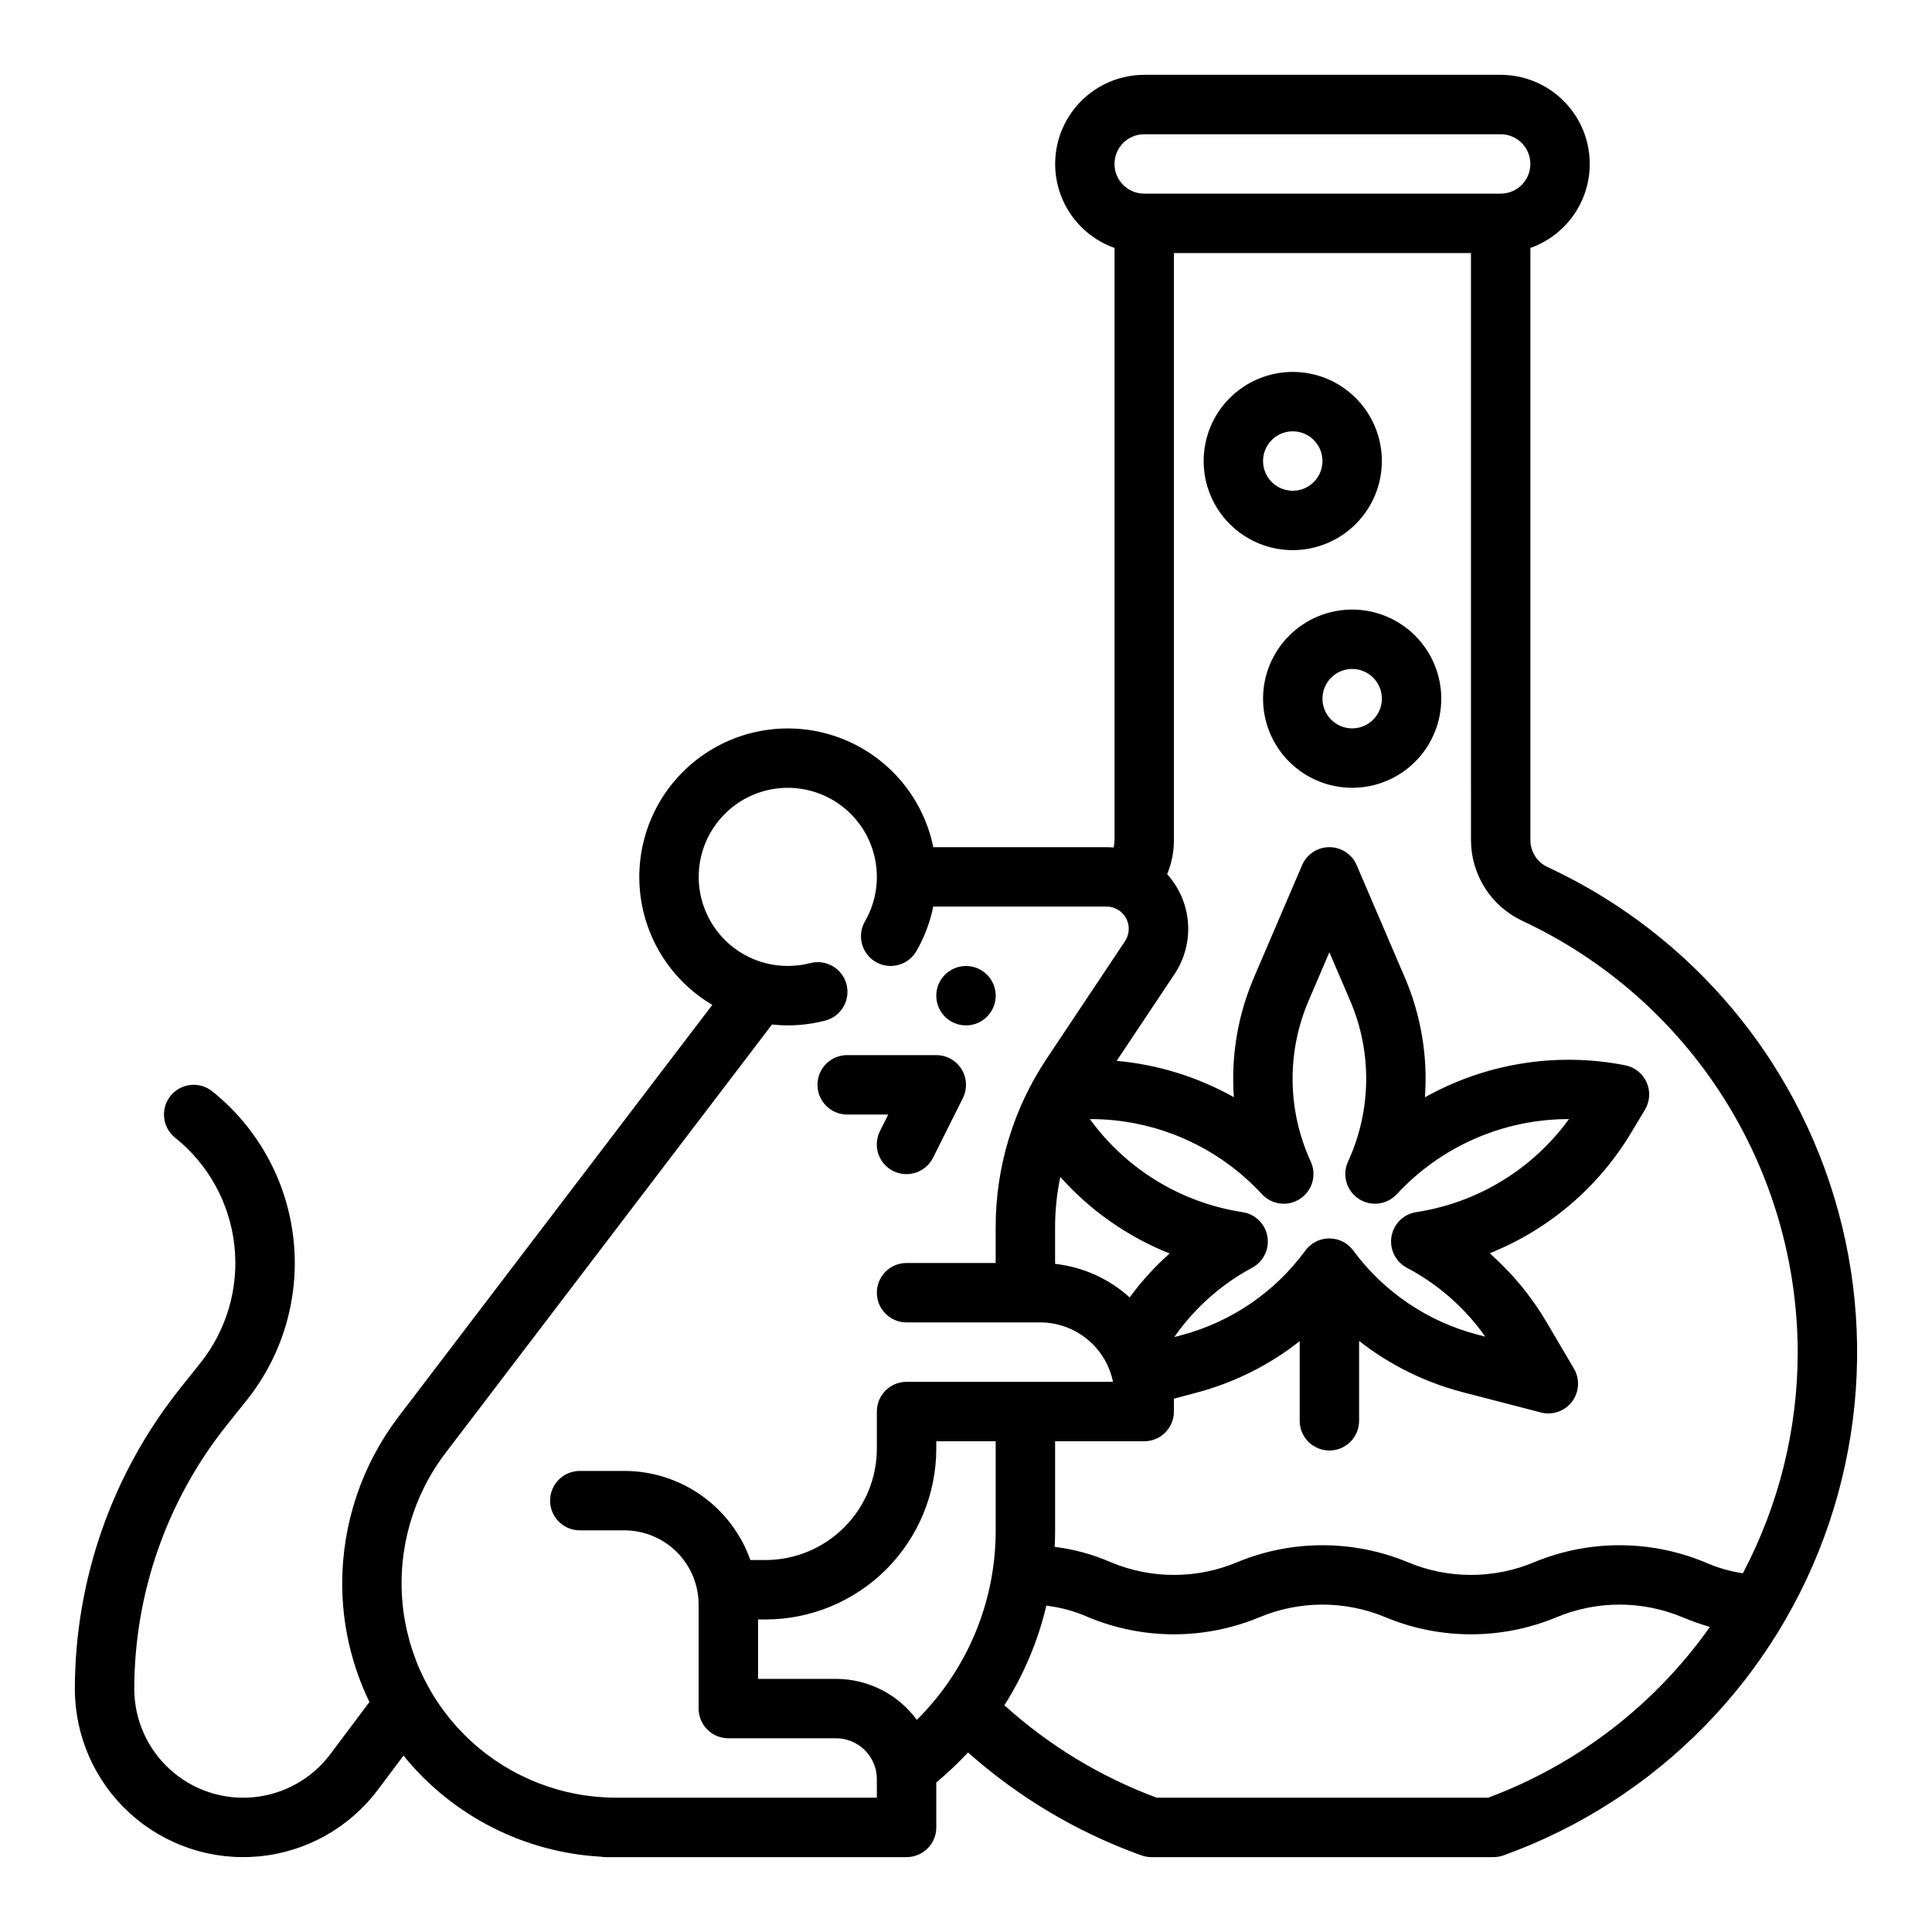 <?xml version="1.0" encoding="UTF-8"?>
<!-- Uploaded to: SVG Find, www.svgrepo.com, Generator: SVG Find Mixer Tools -->
<svg fill="#000000" width="800px" height="800px" version="1.1" viewBox="144 144 512 512" xmlns="http://www.w3.org/2000/svg">
 <g>
  <path d="m613.3 425.13c-14.523-22.336-35.039-40.133-59.199-51.359-2.762-1.293-4.527-4.07-4.531-7.121v-156.94c7.059-2.496 12.512-8.195 14.703-15.352 2.188-7.16 0.855-14.934-3.598-20.953-4.449-6.016-11.492-9.57-18.977-9.574h-94.465c-7.484 0.004-14.527 3.559-18.977 9.574-4.453 6.019-5.785 13.793-3.598 20.953 2.191 7.156 7.644 12.855 14.703 15.352v156.94c-0.004 0.66-0.09 1.312-0.254 1.949-0.621-0.055-1.242-0.09-1.871-0.09h-45.895c-2.676-13.051-11.766-23.863-24.164-28.734-12.398-4.871-26.418-3.141-37.258 4.594-10.844 7.738-17.039 20.434-16.461 33.742 0.574 13.309 7.844 25.422 19.312 32.191l-83.227 109.24c-9.609 12.66-14.824 28.109-14.855 44.004-0.008 10.914 2.457 21.684 7.215 31.504l-10.363 13.82c-4.879 6.5-12.273 10.645-20.367 11.414-8.094 0.77-16.133-1.914-22.148-7.383-6.012-5.469-9.441-13.223-9.441-21.352 0.031-25.383 8.668-50.008 24.5-69.852l5.262-6.574c9.656-12.066 14.125-27.477 12.418-42.84-1.707-15.363-9.445-29.418-21.516-39.074-1.629-1.305-3.711-1.906-5.789-1.68-2.074 0.23-3.973 1.277-5.277 2.906-2.719 3.394-2.168 8.352 1.227 11.066 8.809 7.047 14.457 17.305 15.703 28.516 1.246 11.211-2.012 22.457-9.059 31.266l-5.262 6.574v0.004c-18.062 22.637-27.914 50.727-27.953 79.688 0 12.566 5.301 24.547 14.594 33 9.293 8.453 21.723 12.598 34.23 11.41 12.508-1.188 23.934-7.594 31.473-17.645l6.801-9.066c12.863 15.906 31.852 25.637 52.277 26.797 0.441 0.074 0.891 0.113 1.34 0.113h79.703c2.09 0 4.09-0.832 5.566-2.305 1.477-1.477 2.305-3.481 2.305-5.566v-11.926c2.977-2.457 5.785-5.109 8.41-7.938 13.43 11.938 29.02 21.195 45.934 27.27 0.855 0.305 1.758 0.465 2.664 0.465h90.656c0.91 0 1.812-0.16 2.668-0.465 40.719-14.672 72.504-47.145 86.301-88.164 13.801-41.02 8.105-86.102-15.461-122.4zm7.117 77.203c-0.008 20.43-5.004 40.547-14.547 58.613-3.477-0.531-6.863-1.523-10.078-2.949-14.473-5.996-30.734-5.996-45.207 0-10.719 4.5-22.793 4.5-33.512 0-14.469-5.996-30.734-5.996-45.207 0-10.719 4.5-22.797 4.5-33.516 0-4.727-2.066-9.727-3.438-14.848-4.066 0.074-1.449 0.113-2.902 0.113-4.363v-23.621h23.617c2.09 0 4.09-0.828 5.566-2.305 1.477-1.477 2.305-3.477 2.305-5.566v-3.414l6.199-1.648c9.875-2.641 19.105-7.266 27.133-13.59v21.102c0 4.348 3.523 7.871 7.871 7.871 4.348 0 7.871-3.523 7.871-7.871v-21.164c8.121 6.359 17.461 10.98 27.438 13.578l20.738 5.379c3.082 0.797 6.34-0.34 8.258-2.879 1.914-2.543 2.113-5.988 0.5-8.73l-7.231-12.293c-4.031-6.856-9.125-13.027-15.09-18.285 15.672-6.277 28.852-17.523 37.52-32.012l3.621-6.031v-0.004c1.316-2.195 1.484-4.891 0.449-7.234-1.035-2.34-3.148-4.031-5.656-4.535-18.148-3.57-36.973-0.566-53.102 8.48 0.785-10.848-1.035-21.727-5.316-31.723l-12.77-29.793v-0.004c-1.238-2.894-4.086-4.769-7.234-4.769-3.148 0-5.996 1.875-7.234 4.769l-12.77 29.793v0.004c-4.273 9.988-6.098 20.855-5.312 31.695-9.559-5.363-20.141-8.645-31.055-9.633l15.316-22.973c2.676-4 3.938-8.781 3.586-13.582-0.352-4.801-2.293-9.344-5.523-12.914 1.184-2.859 1.793-5.922 1.793-9.016v-155.58h78.719l0.004 155.58c0.008 4.496 1.293 8.895 3.711 12.684 2.414 3.789 5.859 6.812 9.93 8.715 21.754 10.16 40.168 26.301 53.086 46.539 12.918 20.238 19.809 43.734 19.863 67.746zm-233.45 97.449c-5-6.824-12.953-10.855-21.41-10.859h-20.664v-15.742h1.969c12-0.016 23.504-4.789 31.992-13.273 8.484-8.484 13.258-19.992 13.27-31.992v-1.969h15.742v23.617h0.004c0.02 18.859-7.508 36.941-20.902 50.219zm104.4-147.95c-6.207-13.465-6.422-28.93-0.598-42.562l5.531-12.91 5.539 12.91c5.824 13.633 5.609 29.098-0.598 42.562-1.621 3.519-0.441 7.695 2.781 9.844 3.227 2.152 7.535 1.633 10.16-1.219 11.742-12.676 28.238-19.883 45.52-19.887h0.098c-9.656 13.301-24.238 22.184-40.484 24.66-3.356 0.516-6 3.125-6.562 6.473-0.562 3.348 1.082 6.68 4.082 8.266 8.266 4.367 15.387 10.621 20.785 18.258l-2.059-0.535c-13.207-3.441-24.832-11.312-32.938-22.293-1.484-2.016-3.836-3.203-6.336-3.203h-0.016c-2.504 0.004-4.859 1.199-6.34 3.223-8.027 10.965-19.562 18.859-32.688 22.375l-2.043 0.543c5.34-7.664 12.414-13.961 20.645-18.379 2.981-1.602 4.606-4.934 4.031-8.27-0.57-3.336-3.215-5.934-6.562-6.449-16.25-2.477-30.832-11.359-40.484-24.668 17.309-0.039 33.844 7.176 45.586 19.887 2.625 2.852 6.938 3.371 10.16 1.219 3.227-2.148 4.406-6.324 2.781-9.844zm-67.758 17.383c0.004-4.473 0.465-8.93 1.387-13.305 7.949 8.91 17.863 15.852 28.957 20.277-3.926 3.5-7.473 7.402-10.582 11.641-5.492-4.961-12.402-8.074-19.762-8.895zm23.617-289.64h94.465c4.348 0 7.871 3.523 7.871 7.871s-3.523 7.871-7.871 7.871h-94.465c-4.348 0-7.871-3.523-7.871-7.871s3.523-7.871 7.871-7.871zm-70.848 440.83h-69.086c-14.199 0-27.891-5.312-38.371-14.895s-16.996-22.742-18.27-36.887c-1.27-14.145 2.801-28.254 11.406-39.551l86.535-113.57c4.688 0.516 9.434 0.176 14.004-1.008 2.043-0.5 3.797-1.797 4.879-3.602 1.078-1.805 1.391-3.969 0.867-6.004-0.523-2.035-1.844-3.777-3.66-4.84-1.816-1.059-3.981-1.348-6.012-0.801-3.773 0.961-7.727 0.988-11.512 0.074-0.023-0.008-0.043-0.016-0.062-0.02-6.449-1.598-11.926-5.836-15.086-11.68-3.164-5.844-3.715-12.75-1.523-19.02 2.191-6.273 6.926-11.332 13.035-13.934 6.113-2.606 13.039-2.512 19.082 0.258 6.039 2.766 10.633 7.949 12.656 14.277 2.019 6.328 1.281 13.219-2.035 18.973-1.047 1.809-1.332 3.957-0.793 5.973 0.539 2.019 1.855 3.738 3.664 4.785 3.766 2.176 8.578 0.891 10.758-2.871 2.117-3.672 3.625-7.664 4.469-11.816h45.906c2.176 0 4.176 1.199 5.203 3.117 1.027 1.922 0.918 4.25-0.293 6.062l-20.754 31.133c-8.828 13.219-13.535 28.762-13.52 44.656v9.496h-23.617c-4.348 0-7.871 3.523-7.871 7.871s3.523 7.871 7.871 7.871h35.426c4.535 0.008 8.93 1.578 12.441 4.445 3.512 2.867 5.93 6.859 6.844 11.301h-54.711c-4.348 0-7.871 3.523-7.871 7.871v9.84c-0.008 7.828-3.121 15.332-8.656 20.863-5.535 5.535-13.039 8.648-20.863 8.656h-4c-2.449-6.898-6.973-12.875-12.949-17.102-5.981-4.231-13.121-6.504-20.445-6.512h-11.805c-4.348 0-7.875 3.523-7.875 7.871 0 4.348 3.527 7.871 7.875 7.871h11.809-0.004c5.219 0.008 10.223 2.082 13.91 5.769 3.691 3.691 5.766 8.695 5.769 13.91v27.555c0 2.086 0.832 4.09 2.309 5.566 1.477 1.473 3.477 2.305 5.566 2.305h28.535c5.977 0.008 10.816 4.848 10.824 10.824zm162.02 0h-87.875c-14.883-5.531-28.574-13.844-40.352-24.492 5.156-8.117 8.914-17.039 11.121-26.395 3.871 0.457 7.648 1.5 11.207 3.094 14.473 5.996 30.738 5.996 45.211 0 10.719-4.5 22.797-4.5 33.516 0 14.469 5.996 30.734 5.996 45.203 0 10.719-4.5 22.793-4.5 33.512 0 2.352 0.977 4.754 1.828 7.195 2.547-14.59 20.641-35.059 36.41-58.738 45.246z"/>
  <path d="m407.87 407.87c0 4.348-3.523 7.871-7.871 7.871s-7.875-3.523-7.875-7.871 3.527-7.871 7.875-7.871 7.871 3.523 7.871 7.871"/>
  <path d="m368.51 439.36h10.879l-2.176 4.352c-0.953 1.867-1.121 4.043-0.465 6.035 0.656 1.992 2.078 3.641 3.957 4.582 1.875 0.938 4.051 1.086 6.039 0.414 1.988-0.668 3.625-2.106 4.551-3.992l7.871-15.742c1.219-2.441 1.09-5.34-0.344-7.66-1.438-2.32-3.969-3.734-6.699-3.734h-23.613c-4.348 0-7.875 3.527-7.875 7.875 0 4.348 3.527 7.871 7.875 7.871z"/>
  <path d="m502.34 305.54c-6.266 0-12.27 2.488-16.699 6.918-4.43 4.426-6.918 10.434-6.918 16.695 0 6.266 2.488 12.273 6.918 16.699 4.43 4.43 10.434 6.918 16.699 6.918 6.262 0 12.27-2.488 16.699-6.918 4.426-4.426 6.914-10.434 6.914-16.699-0.004-6.258-2.496-12.262-6.922-16.691-4.43-4.426-10.43-6.914-16.691-6.922zm0 31.488c-3.184 0-6.055-1.918-7.273-4.859-1.219-2.941-0.547-6.328 1.707-8.582 2.25-2.25 5.637-2.922 8.578-1.703s4.859 4.086 4.859 7.269c-0.004 4.348-3.527 7.867-7.871 7.875z"/>
  <path d="m510.21 266.18c0-6.266-2.488-12.273-6.918-16.699-4.43-4.43-10.434-6.918-16.699-6.918-6.262 0-12.27 2.488-16.699 6.918-4.43 4.426-6.914 10.434-6.914 16.699 0 6.262 2.484 12.27 6.914 16.699 4.43 4.426 10.438 6.914 16.699 6.914 6.262-0.008 12.266-2.496 16.691-6.922 4.43-4.43 6.918-10.434 6.926-16.691zm-31.488 0c0-3.188 1.918-6.055 4.859-7.273s6.328-0.547 8.578 1.707c2.254 2.25 2.926 5.637 1.707 8.578s-4.09 4.859-7.273 4.859c-4.344-0.004-7.867-3.527-7.871-7.871z"/>
 </g>
</svg>